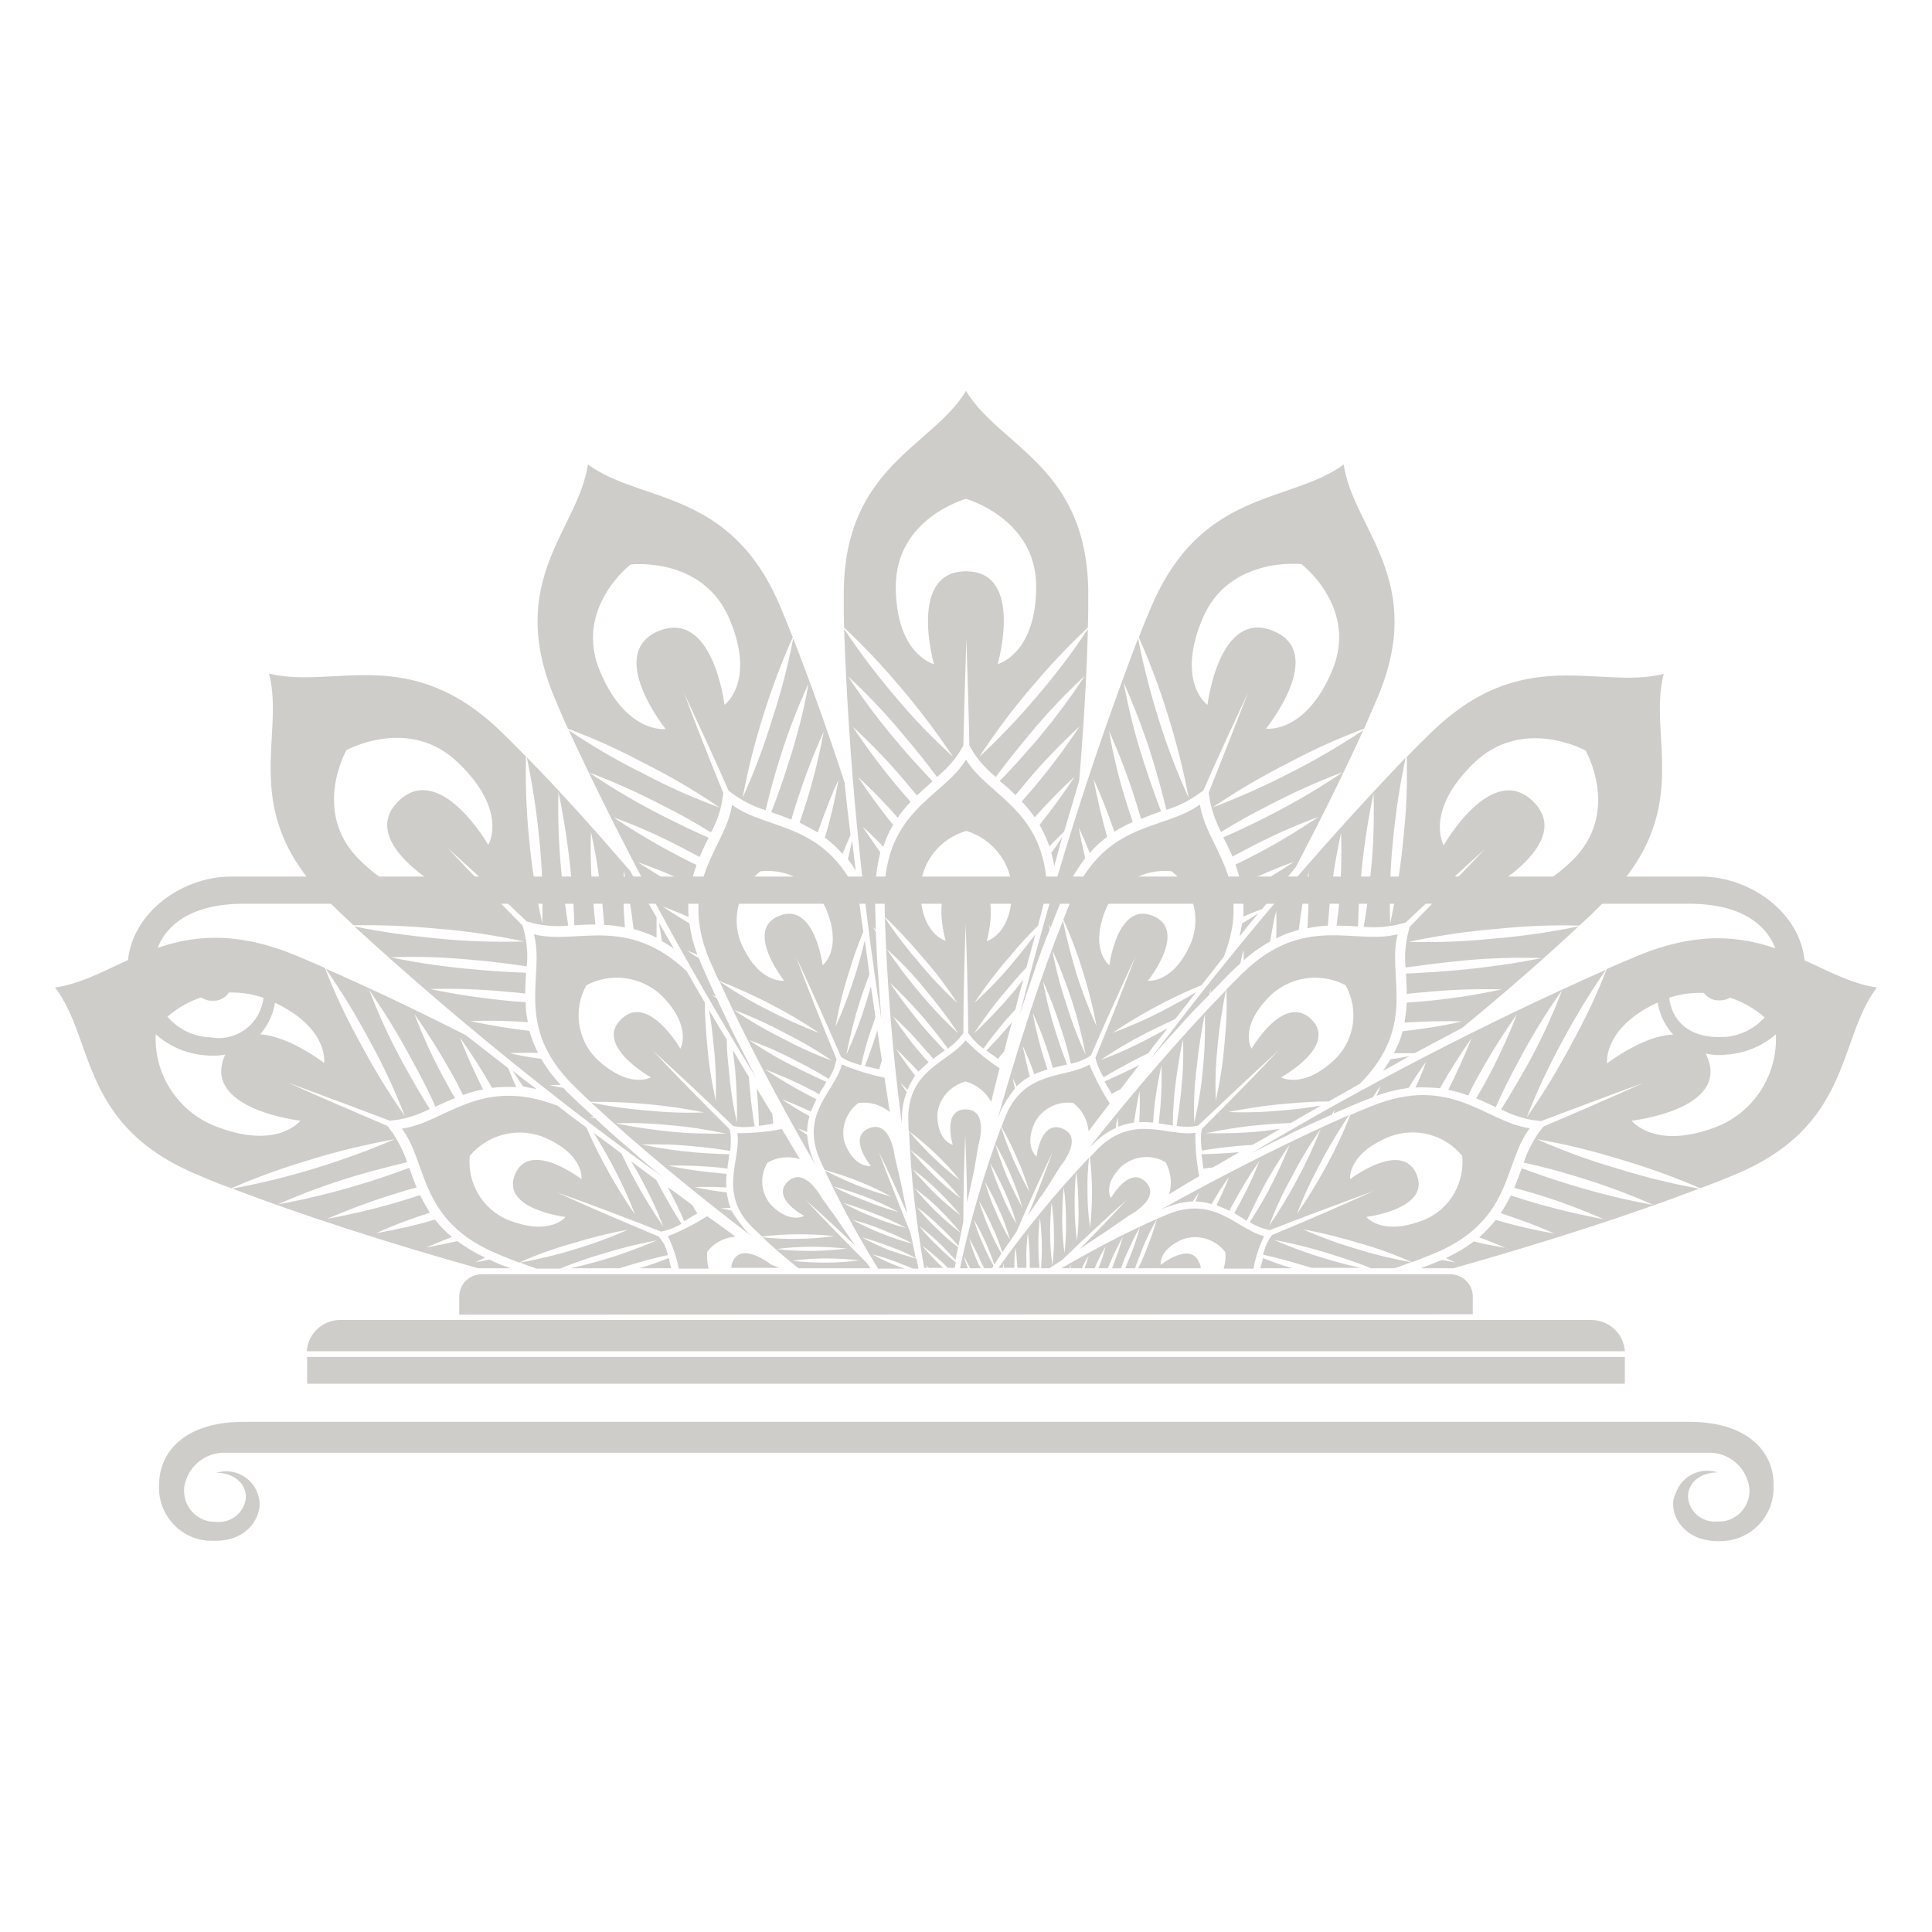 <?xml version="1.0" encoding="utf-8"?>
<!-- Generator: Adobe Illustrator 25.3.1, SVG Export Plug-In . SVG Version: 6.00 Build 0)  -->
<svg version="1.1" id="Layer_1" xmlns="http://www.w3.org/2000/svg" xmlns:xlink="http://www.w3.org/1999/xlink" x="0px" y="0px"
	 viewBox="0 0 512 512" style="enable-background:new 0 0 512 512;" xml:space="preserve">
<style type="text/css">
	.st0{fill:#cfcdc9;}
</style>
<g>
	<path id="Path_340" class="st0" d="M334.7,333.4c2.3,0.9,4.9,1.9,7.8,2.7H334c0.1-0.5,0.3-1,0.4-1.4
		C334.5,334.3,334.6,333.8,334.7,333.4z M283.4,336.1c0.2-0.2,0.3-0.6,0.5-0.8c-0.1,0.2-0.1,0.5-0.2,0.8h3c0.6-1.3,1.2-2.4,1.8-3.3
		c-0.3,1-0.6,2.1-1.1,3.3h2.7c0.8-2,1.8-3.9,2.9-5.8c-0.5,2-1.1,3.9-1.9,5.8h2.5c0-0.2,0.1-0.3,0.2-0.5c1.1-2.7,2.4-5.4,3.8-7.9
		c-0.8,2.8-1.8,5.6-2.9,8.4l0,0h2.4c0.3-0.8,0.6-1.7,1-2.7c1.2-2.8,2.5-5.6,4-8.2c-0.8,3-1.8,5.9-3,8.7c-0.3,0.7-0.6,1.5-0.9,2.2
		h2.6c0.5-1.5,1.2-3.1,1.8-4.8c1.1-2.9,2.5-5.6,4-8.3c-8.7,3.9-17.1,8.3-25.3,13.1L283.4,336.1z M301.6,336.1h16.6
		c0-0.5-0.1-1.1-0.4-1.5c-2.3-5.7-10.2,0.6-10.2,0.6s-0.6-4.1,5.9-6.8c4.1-1.4,8.6,0,11.2,3.4c0.2,1.5,0,2.9-0.4,4.4h7.9
		c0.5-3,1.5-5.9,2.8-8.6c-7-1.7-13-10.8-25.3-5.9c-1,0.4-2.1,0.9-3.1,1.3c-0.8,3-1.9,5.9-3,8.7C303,333.2,302.4,334.7,301.6,336.1
		L301.6,336.1z M497.4,261.7c-10.6,13.9-6.4,37-38.4,49.9c-2.6,1.1-5.4,2.2-8.4,3.3c-6.7-2.9-13.6-5.4-20.7-7.5
		c-7.4-2.3-15-4.2-22.6-5.5c7,3.1,14.1,5.7,21.4,7.8c7.1,2.2,14.3,4,21.6,5.3c-18.3,7-41.7,14.5-65.1,21.1h-8.7
		c1.4-0.5,2.8-1.1,4.1-1.6c0.5-0.2,1-0.4,1.5-0.6c1.4,0.2,2.5,0.5,3.7,0.7c-0.9-0.3-1.7-0.8-2.6-1.2c2.6-1.2,5.1-2.7,7.4-4.4
		c2.7,0.7,5.5,1.2,8.3,1.7c-1.9-0.9-4.3-1.8-6.9-2.8c1.6-1.4,3.1-3,4.4-4.6c5.1,1.5,10.3,2.7,15.5,3.6c-4.6-2.1-9.4-3.8-14.2-5.4
		c1-1.5,1.9-3.1,2.7-4.7c1.2,0.4,2.5,0.8,3.7,1.2c6.9,2.1,13.9,3.8,20.9,5.1c-6.4-2.8-13-5.3-19.8-7.2c-1.4-0.4-2.7-0.8-3.9-1.1
		c0.7-1.7,1.3-3.4,1.9-5c0.1-0.1,0.1-0.1,0.1-0.2c3.8,1.4,8.3,3,13,4.4c7.2,2.2,14.4,4,21.8,5.3c-6.7-3-13.6-5.5-20.6-7.6
		c-4.5-1.4-9.1-2.6-13.7-3.6c0.9-2.7,2.2-5.3,3.8-7.7l1.5-1.9c8.8-3.7,17.7-7.6,26.4-11.5c-8,2.9-17,6.3-27.1,10.1l-2.4-0.3
		c-2.9-0.5-5.6-1.5-8.2-2.8c2.3-3.6,4.6-7.6,7.1-12c3.5-6.3,6.5-12.9,9.1-19.6c-4.3,6-8.2,12.4-11.6,18.9c-2.2,4-4.2,8-6,12.1
		c0,0-0.1,0-0.2-0.1c-1.5-0.7-3.2-1.5-5-2.2c0.7-1.2,1.3-2.3,2-3.5c3.4-6.1,6.3-12.4,8.8-18.8c-4.1,5.8-7.8,11.8-11.2,18.1
		c-0.6,1.2-1.2,2.3-1.7,3.4c-1.7-0.6-3.5-1.1-5.3-1.5c2.3-4.5,4.3-9,6.2-13.7c-3,4.3-5.8,8.7-8.4,13.3c-2.2-0.2-4.3-0.3-6.5-0.2
		c1.2-2.5,2.1-4.8,2.8-6.8c-1.4,1.9-3,4.3-4.6,6.9c-2.9,0.4-5.8,1.1-8.5,2.1c0.4-1,0.8-1.8,1-2.6c-0.6,0.9-1.3,1.9-2,3
		c-0.5,0.2-1.1,0.4-1.6,0.6c-2.8,1.1-5.8,2.4-8.8,3.7c0.1-0.3,0.3-0.7,0.4-1c-0.3,0.3-0.6,0.9-0.9,1.3c-3.6,1.6-7.4,3.3-11.3,5.2
		c0,0,0-0.1,0.1-0.1l-0.1,0.2c-3.3,1.5-6.6,3.2-10,4.9c30.3-18,61.7-34.3,94-48.6c-4.2,6-8,12.3-11.5,18.8
		c-3.6,6.6-6.8,13.4-9.5,20.3c4.4-6.3,8.4-12.9,12-19.7c3.5-6.3,6.6-12.9,9.2-19.6c2.9-1.3,5.6-2.4,8.2-3.5
		C466.2,240,479.9,259.2,497.4,261.7z M470.5,272.6c-7-8.5-18.6-11.7-29-7.9c-17,6.9-15.6,17.1-15.6,17.1s20.5-15.9,26.5-1.8
		s-20,17-20,17s6.3,8.2,23.3,1.3C465.7,293.9,471.7,283.5,470.5,272.6L470.5,272.6z M350,308.1c-2.4,4.4-4.5,8.9-6.3,13.6
		c2.9-4.2,5.6-8.6,8-13.1c2.3-4.2,4.4-8.6,6.1-13.1c1.9-0.8,3.7-1.6,5.5-2.3c21.3-8.7,30.4,4.2,42.1,5.8
		c-7.1,9.3-4.3,24.6-25.6,33.3c-1.7,0.7-3.6,1.4-5.6,2.2c-4.5-2-9.1-3.7-13.8-5c-5-1.5-10-2.8-15.1-3.7c4.6,2,9.4,3.8,14.3,5.2
		c4.7,1.5,9.5,2.6,14.4,3.5c-1.4,0.5-2.9,1.1-4.5,1.6h-6.1c-3.7-1.5-7.4-2.7-11.2-3.9c-4.8-1.5-9.6-2.7-14.5-3.6c4.5,2,9,3.6,13.7,5
		c3.3,1,6.4,1.8,9.2,2.4h-13c-1.2-0.4-2.4-0.7-3.7-1.1c-3-0.9-6.1-1.7-9.2-2.4c0.4-1.5,0.9-2.9,1.7-4.2l0.7-1
		c10.3-4.3,19.5-8.3,27-11.7c-9.2,3.4-18.4,6.8-27.6,10.4l-1.2-0.3c-1.5-0.4-2.8-1-4.1-1.8c1.5-2.4,3.2-5.1,4.8-8.1
		c2.2-4.1,4.1-8.2,5.8-12.5c-2.7,3.9-5.2,7.9-7.4,12.1c-1.4,2.7-2.7,5.3-4,8.1c-0.4-0.2-0.8-0.4-1.1-0.7c-0.8-0.4-1.5-0.9-2.2-1.3
		c0.4-0.7,0.7-1.3,1.1-2c2.1-3.8,4-7.8,5.6-11.9c-2.6,3.7-5,7.6-7.1,11.6c-0.4,0.6-0.6,1.2-0.9,1.7c-1.1-0.6-2.2-1-3.4-1.5
		c1.4-2.9,2.6-5.5,3.3-7.5c-1.7,2.3-3.2,4.7-4.6,7.2c-1.4-0.4-2.9-0.7-4.3-0.7c0.4-0.8,0.6-1.6,0.9-2.3c-0.5,0.7-1.1,1.5-1.6,2.3
		c-2.4,0.1-4.9,0.7-7.1,1.6c-0.4,0.1-0.9,0.4-1.3,0.5c16.9-9.4,35.3-18.7,49.8-25C354.8,299.6,352.2,303.8,350,308.1z M357.8,312.5
		c0,0,13.7-10.5,17.6-1.3c3.9,9.2-13.3,11.3-13.3,11.3s4.1,5.3,15.5,0.7c6.6-2.8,10.6-9.7,9.9-16.9c-4.6-5.6-12.3-7.7-19.2-5.1
		C356.9,305.8,357.8,312.5,357.8,312.5z M343.9,312.3c2.3-4.2,4.3-8.6,6.1-13.1c-2.8,4-5.4,8.2-7.6,12.6c-2.4,4.2-4.4,8.6-6.1,13.1
		C339,320.9,341.6,316.7,343.9,312.3L343.9,312.3z M312,272.6c-2.5,2.7-4.9,5.4-7.3,8.3c21-28,43.6-54.8,67.8-80.1
		c-1.5,7.1-2.6,14.3-3.3,21.6c-0.8,7.4-1,14.9-0.8,22.4c1.6-7.5,2.8-15,3.5-22.6c0.8-7.2,1.1-14.4,0.9-21.6c2.1-2.2,4.2-4.3,6.3-6.3
		c24.5-24,44.5-11.4,61.8-15.7c-4.4,16.9,8.5,36.6-16,60.6c-2,2-4.1,4.1-6.4,6.1c-7.4-0.2-14.7,0.1-22.1,0.9
		c-7.8,0.6-15.5,1.8-23.1,3.4c7.6,0.2,15.3-0.1,22.9-0.9c7.4-0.6,14.8-1.7,22.1-3.2c-8.8,8.3-19.4,17.5-30.8,26.9
		c-4.1,2.2-8.3,4.4-12.6,6.7h-5.5c1-1.9,1.8-3.8,2.3-5.8c5.3-0.6,10.5-1.4,15.7-2.6c-5.1-0.2-10.1,0-15.2,0.3
		c0.3-1.8,0.5-3.5,0.6-5.3c1.3-0.1,2.6-0.2,3.9-0.3c7.2-0.6,14.3-1.7,21.3-3.2c-7-0.2-14.1,0.1-21.1,0.8c-1.4,0.1-2.7,0.2-4.1,0.4
		c0-1.9-0.1-3.7-0.2-5.3V258c4.6-0.2,9.2-0.5,13.7-0.9c7.5-0.7,14.9-1.7,22.2-3.2c-7.3-0.2-14.7,0-22,0.8c-5,0.5-9.7,1.1-14,1.7
		c-0.3-2.9-0.1-5.7,0.5-8.5l0.6-2.3c7.4-7.6,14.2-14.5,19.9-20.6c-7.1,6.4-14,12.9-21,19.5l-2.4,0.6c-2.9,0.6-5.8,0.8-8.7,0.5
		c0.8-4.6,1.4-9.2,1.8-13.8c0.8-7.2,1-14.4,0.8-21.6c-1.5,7.2-2.6,14.5-3.3,21.8c-0.5,4.9-0.7,9.4-0.8,13.5h-0.2
		c-1.8-0.1-3.7-0.2-5.5-0.2c0.2-1.3,0.3-2.7,0.5-4c0.7-6.9,0.9-13.8,0.7-20.6c-1.5,6.9-2.6,13.8-3.2,20.8c-0.1,1.3-0.2,2.6-0.3,3.8
		c-1.8,0.1-3.6,0.3-5.4,0.7c0.3-5.8,0.4-11,0.3-15c-1.1,5.1-2,10.2-2.6,15.4c-2.1,0.6-4.1,1.3-6,2.3c0.1-2.7,0.1-5.2,0-7.3
		c-0.6,2.3-1.1,5.1-1.6,8.1c-2.5,1.4-4.9,3.1-7,5c0-1,0-1.9-0.1-2.8c-0.2,1.1-0.5,2.3-0.8,3.6c-0.3,0.4-0.8,0.7-1.2,1.1
		c-2.1,2-4.4,4.4-6.7,6.8c0-0.4,0-0.8,0-1.1c-0.1,0.4-0.2,1-0.3,1.5C317.6,266.5,314.7,269.5,312,272.6L312,272.6L312,272.6z
		 M382.6,224c0,0,12.7-22.4,23.7-11.6s-11.8,23.3-11.8,23.3s9,5.2,22.1-7.6c13.1-12.7,3.6-29.2,3.6-29.2s-16.8-9.3-29.8,3.5
		S382.6,224,382.6,224L382.6,224z M327.6,305.4c-3.3,0.3-6.4,0.4-9.2,0.5c0.1,0.4,0.1,0.8,0.2,1.3c0.1,0.8,0.2,1.6,0.3,2.5
		c0.8-0.1,1.5-0.2,2.3-0.3h0.2c2.3-1.3,4.7-2.7,7.1-4.1C328.3,305.4,328,305.4,327.6,305.4z M289.7,303.2c-0.3,0.3-0.7,0.6-1,0.9
		c11.9-15.1,25.3-30.5,36.2-41.7c-1,4.8-1.7,9.6-2.2,14.4c-0.5,5-0.7,9.9-0.5,14.9c1.1-5,1.9-10,2.3-15.1c0.5-4.8,0.7-9.6,0.5-14.4
		c1.4-1.4,2.8-2.8,4.2-4.2c16.3-16,29.7-7.5,41.2-10.4c-2.9,11.1,5.4,24-10,39.6c-2.8,1.6-5.6,3.2-8.3,4.7c-3.3,0-7.1,0.2-11.2,0.6
		c-5.2,0.4-10.3,1.2-15.4,2.2c5.1,0.2,10.1,0,15.2-0.5c3.4-0.3,6.5-0.7,9.4-1.2c-2.7,1.5-5.4,3.1-8,4.6c-2.3,0.1-4.9,0.2-7.7,0.5
		c-5,0.4-9.9,1.2-14.8,2.2c4.9,0.1,9.8,0,14.6-0.5c1.7-0.2,3.4-0.4,5-0.6c-2.5,1.5-4.9,2.9-7.3,4.2c-1.3,0.1-2.6,0.2-4,0.3
		c-3.1,0.3-6.3,0.7-9.4,1.2c-0.2-1.5-0.3-2.9-0.2-4.4l0.2-1.3c6.9-6.9,13.7-13.8,20.4-20.9c-7.2,6.6-14.3,13.3-21.4,20l-1.2,0.2
		c-1.5,0.2-3,0.1-4.5-0.1c0.4-2.8,0.9-5.9,1.2-9.2c0.5-4.6,0.7-9.2,0.5-13.8c-1,4.6-1.7,9.2-2.2,13.9c-0.3,3-0.5,6-0.5,9
		c-0.4-0.1-0.8-0.2-1.2-0.2c-0.8-0.1-1.7-0.3-2.5-0.4c0.1-0.7,0.1-1.5,0.2-2.2c0.5-4.4,0.6-8.8,0.5-13.2c-1,4.4-1.7,8.8-2.1,13.3
		c0,0.7-0.1,1.3-0.1,1.9c-1.2-0.1-2.5-0.2-3.7-0.1c0.2-2.8,0.2-5.5,0.1-8.3c-0.5,2.3-1,5.2-1.5,8.4c-1.4,0.2-2.9,0.6-4.2,1.1
		c0-0.8,0-1.7-0.1-2.5c-0.2,0.9-0.4,1.8-0.5,2.8C293.4,300,291.4,301.4,289.7,303.2z M331.7,277.9c0,0,8.5-14.8,15.8-7.8
		c7.2,7.1-8,15.4-8,15.4s5.9,3.4,14.6-5.1c5-5.2,6-13,2.5-19.3c-6.4-3.4-14.3-2.4-19.7,2.5C328.1,272.1,331.6,277.9,331.7,277.9
		L331.7,277.9z M316.5,297.5c1.1-4.8,1.9-9.6,2.3-14.5c0.5-4.8,0.6-9.5,0.5-14.3c-1,4.8-1.7,9.6-2.2,14.5
		C316.5,287.9,316.3,292.7,316.5,297.5z M366.5,283.8c2.4-1.3,4.7-2.6,7-3.9c-1.6,0.3-3.2,0.6-5,0.8
		C367.9,281.8,367.2,282.8,366.5,283.8z M281.5,333.9l-3.4,2.2h-2.2c0.1-1.8,0.2-3.6,0.2-5.4c0-2.7-0.2-5.4-0.5-8.1
		c-0.3,2.7-0.5,5.3-0.4,8c0,2,0.1,3.8,0.3,5.4h-2.6c0-0.6,0-1.1,0-1.7c0-2.6-0.2-5.1-0.5-7.6c-0.3,2.5-0.5,5.1-0.4,7.6v1.7h-2.4
		c-0.1-1.8-0.2-3.6-0.5-5.4c-0.2,1.8-0.3,3.6-0.3,5.4h-2.7c-0.1-0.4-0.1-0.9-0.2-1.3c0,0.4-0.1,0.8-0.1,1.3h-1.2
		c7.3-10.3,15.3-20,24-29.2c-0.3,3-0.5,6.1-0.4,9.1c0,3.2,0.2,6.4,0.7,9.5c0.3-3.2,0.5-6.3,0.5-9.5c0-3.1-0.2-6.1-0.6-9.2
		c0.8-0.8,1.6-1.7,2.3-2.4c9.4-9.2,18.5-3,25.7-4.1c-0.1,3.9,0.3,7.7,1,11.5c-2.9,1.7-5.6,3.3-8,4.8c0.9-2.8,0.5-5.9-0.9-8.5
		c-3.7-2.2-8.4-1.7-11.7,1.1c-5,4.9-2.8,8.4-2.8,8.4s4.8-8.6,9.2-4.3c4.4,4.4-4.5,9-4.5,9l-5.5,3.8l-2.4,1.6c-0.1,0-0.1,0-0.2,0h0.2
		l-5.1,3.4c4.3-4.3,8.4-8.6,12.5-13C293.8,322.2,287.9,327.7,281.5,333.9z M284.8,319.7c0,3,0.2,6.1,0.6,9.1c0.4-3,0.5-6.1,0.4-9.1
		c0-3.1-0.2-6.1-0.6-9.2C284.9,313.5,284.7,316.6,284.8,319.7z M281.5,323.3c0,3,0.2,5.9,0.6,8.8c0.3-2.9,0.5-5.9,0.4-8.8
		c0-2.9-0.2-5.8-0.6-8.7C281.6,317.5,281.5,320.4,281.5,323.3z M278.9,335.4c0.3-2.8,0.5-5.5,0.4-8.3c0-2.8-0.2-5.7-0.6-8.5
		c-0.3,2.8-0.4,5.6-0.4,8.4C278.3,329.8,278.5,332.6,278.9,335.4L278.9,335.4z M328.5,248.2c1.6-2.1,3.3-4.2,5-6.2
		c-1.3,0.9-2.8,1.8-4.3,2.7C329,245.8,328.7,247,328.5,248.2L328.5,248.2z M301,282.7c-3,1.5-5.8,2.8-8.3,3.9
		c0.2,0.3,0.4,0.7,0.6,1.1c0.5,0.7,0.9,1.4,1.3,2.2c0.7-0.4,1.4-0.8,2.1-1.1c0.1,0,0.1-0.1,0.2-0.1c1.6-2.1,3.3-4.3,5-6.5L301,282.7
		z M265,294.8c-0.1,0.5-0.3,0.9-0.5,1.3c5.2-18.4,11.4-37.7,17.2-52.1c1,4.8,2.2,9.5,3.6,14.1c1.5,4.8,3.3,9.4,5.3,13.9
		c-0.9-5-2.2-9.9-3.7-14.8c-1.4-4.6-3.1-9.1-5.1-13.5c0.7-1.9,1.5-3.8,2.2-5.4c8.9-20.9,24.4-18.1,34-25.1
		c1.6,11.3,14.3,20.1,6.3,40.4c-2,2.5-4,5.1-5.9,7.5c-3,1.2-6.5,2.8-10.2,4.7c-4.6,2.4-9.1,5-13.3,7.9c4.8-1.8,9.4-3.8,13.9-6.2
		c3-1.6,5.8-3.1,8.2-4.6c-1.9,2.5-3.8,4.9-5.6,7.2c-2.3,1-4.6,2.2-6.9,3.3c-4.4,2.2-8.7,4.7-12.8,7.5c4.6-1.7,9-3.7,13.3-6
		c1.5-0.8,3-1.6,4.4-2.4c-1.7,2.3-3.5,4.4-5.1,6.6c-1.2,0.6-2.4,1.2-3.6,1.8c-3,1.6-5.8,3.1-8.2,4.6c-0.8-1.2-1.4-2.6-1.9-4
		l-0.3-1.2c4.2-10.2,7.8-19.5,10.7-27c-3.4,7.3-7.5,16.3-11.9,26.4l-1.1,0.7c-1.3,0.7-2.8,1.2-4.2,1.5c-0.7-3-1.5-6-2.5-9
		c-1.4-4.4-3-8.7-4.9-12.9c0.8,4.6,2,9.2,3.4,13.6c1,3.1,2,6,3,8.5c-0.4,0.1-0.8,0.2-1.3,0.3c-0.8,0.2-1.6,0.4-2.5,0.6
		c-0.2-0.7-0.4-1.4-0.6-2.1c-1.3-4.2-2.8-8.4-4.7-12.4c0.8,4.4,1.9,8.8,3.3,13.1c0.2,0.6,0.4,1.2,0.6,1.8c-1.2,0.4-2.4,0.8-3.5,1.3
		c-0.9-2.6-1.9-5.1-3.1-7.6c0.5,2.3,1.1,5.1,1.9,8.2c-1.3,0.7-2.5,1.6-3.5,2.6c-0.4-0.8-0.7-1.6-1-2.3c0.1,0.8,0.3,1.8,0.6,2.8
		C267.3,290.6,266,292.6,265,294.8L265,294.8z M294,255.8c0,0,2.1-16.9,11.5-13.1c9.5,3.8-1.3,17.2-1.3,17.2s6.8,0.9,11.5-10.2
		c2.6-6.7,0.5-14.3-5.2-18.8c-7.2-0.8-14.2,3.1-17.3,9.7C288.5,251.7,294,255.8,294,255.8L294,255.8z M278.9,251.9
		c0.9,4.8,2.1,9.5,3.7,14.2c1.4,4.6,3.1,9.1,5.1,13.4c-0.9-4.8-2.1-9.5-3.6-14.2C282.6,260.7,280.9,256.2,278.9,251.9L278.9,251.9z
		 M273.8,258.2c-1.2,3.5-2.4,7-3.5,10.5c8.4-33.8,18.9-67,31.3-99.5c1.4,7.2,3.2,14.2,5.4,21.2c2.2,7.2,4.9,14.2,8,21
		c-1.4-7.5-3.3-14.9-5.6-22.2c-2.1-6.9-4.7-13.7-7.6-20.3c1.1-2.9,2.2-5.6,3.3-8.1c13.3-31.3,36.8-27.3,51-37.7
		c2.5,17.2,22.2,30.6,8.9,61.9c-1.1,2.6-2.3,5.3-3.5,8.1c-6.9,2.6-13.6,5.6-20.1,9.1c-6.9,3.5-13.6,7.4-20.1,11.8
		c7.1-2.7,14.1-5.8,20.8-9.3c6.6-3.3,13-7.1,19.2-11.2c-5,11-11.2,23.5-17.9,36.3c-3,3.6-5.9,7.3-8.9,11.1c-1.7,0.6-3.4,1.3-5,2
		c0.1-2.1,0-4.2-0.2-6.3c4.7-2.5,9.2-5.3,13.6-8.2c-4.8,1.7-9.4,3.7-14,5.9c-0.4-1.8-0.9-3.5-1.5-5.2c1.2-0.5,2.3-1.1,3.5-1.7
		c6.4-3.2,12.5-6.9,18.5-10.9c-6.6,2.4-13,5.3-19.2,8.6c-1.2,0.6-2.4,1.3-3.6,1.9c-0.7-1.7-1.5-3.3-2.3-4.9c0-0.1-0.1-0.1-0.1-0.2
		c4.2-1.8,8.3-3.8,12.4-5.9c6.7-3.4,13.1-7.2,19.3-11.4c-6.9,2.6-13.5,5.6-20,9c-4.5,2.3-8.7,4.6-12.3,6.9c-1.3-2.5-2.3-5.2-2.9-8
		l-0.4-2.4c3.5-8.8,7-17.6,10.4-26.5c-4,8.6-8,17.2-11.8,25.9l-2,1.4c-2.4,1.6-5,2.9-7.8,3.7c-1.1-4.5-2.3-9-3.7-13.5
		c-2.1-6.9-4.7-13.6-7.6-20.2c1.3,7.2,3.1,14.3,5.4,21.3c1.5,4.6,3,9,4.5,12.8c-0.1,0-0.2,0-0.2,0.1c-1.6,0.5-3.3,1.2-5.1,1.9
		c-0.4-1.3-0.8-2.5-1.2-3.9c-2-6.6-4.5-13.1-7.3-19.4c1.2,7,2.9,13.8,5.1,20.5c0.4,1.2,0.8,2.5,1.2,3.6c-1.7,0.8-3.3,1.6-4.9,2.6
		c-1.6-4.7-3.4-9.4-5.5-13.9c1,5.2,2.2,10.3,3.6,15.3c-1.7,1.2-3.3,2.7-4.6,4.3c-1-2.6-2-4.8-2.9-6.8c0.4,2.4,1,5.2,1.7,8.1
		c-1.7,2.3-3.3,4.7-4.5,7.3c-0.4-0.9-0.8-1.7-1.2-2.6c0.2,1.2,0.4,2.3,0.7,3.6c-0.3,0.5-0.4,1-0.7,1.4c-1.2,2.9-2.4,5.9-3.5,8.8
		c-0.2-0.3-0.3-0.7-0.5-1c0.1,0.5,0.2,0.9,0.3,1.4C276.5,250.5,275.1,254.3,273.8,258.2c0-0.1,0-0.1,0-0.2
		C273.8,258.1,273.8,258.1,273.8,258.2L273.8,258.2z M320,186.8c0,0,3-25.5,17.4-19.6c14.4,5.8-1.9,25.9-1.9,25.9
		s10.4,1.5,17.5-15.3c7.1-16.7-8.1-28.3-8.1-28.3s-19.2-2.2-26.2,14.4C311.6,180.7,319.9,186.8,320,186.8L320,186.8z M263.3,335.4
		l-0.4,0.7h-2.1c-0.2-0.5-0.4-0.9-0.7-1.4c-1-2.3-2.1-4.5-3.3-6.6c0.7,2.4,1.5,4.7,2.5,6.9c0.2,0.4,0.4,0.7,0.6,1.1h-2.8
		c-0.5-1-1.1-2.1-1.6-3.1c0.2,1.1,0.6,2.1,1,3.1h-2.1c2.7-12.7,6.4-25.2,10.9-37.4c0.9,2.9,2,5.7,3.2,8.5c1.3,2.9,2.7,5.8,4.3,8.6
		c-0.9-3.1-2-6-3.3-8.9c-1.2-2.8-2.6-5.6-4.1-8.3c0.4-1.1,0.8-2.1,1.2-3.1c5.1-12,16-9.7,22.1-13.4c1.5,3.6,3.3,7.1,5.4,10.3
		c-2,2.6-3.9,5.1-5.6,7.4c-0.3-3-1.7-5.7-4.1-7.5c-4.2-0.6-8.4,1.6-10.3,5.4c-2.7,6.3,0.6,8.8,0.6,8.8s1.1-9.8,6.9-7.4
		s-0.6,10-0.6,10l-3.5,5.6l-1.6,2.4c-0.1,0-0.1,0-0.2,0h0.1l-3.4,5c2.7-6.3,4.8-12.1,6.5-16.7c-3.3,7-6.5,14-9.5,21l-3.8,5.5
		c-0.7-2.2-1.5-4.4-2.5-6.5c-1.1-2.5-2.3-4.9-3.7-7.2c0.8,2.6,1.7,5.1,2.8,7.6c0.9,2.2,2,4.3,3.2,6.4l-1.9,2.9
		c-1.4-4.1-3.2-8.1-5.4-11.9c0.7,2.5,1.6,4.9,2.7,7.2C261.5,332,262.3,333.7,263.3,335.4L263.3,335.4z M263.8,303.3
		c0.9,2.9,1.9,5.8,3.1,8.6c1.2,2.8,2.6,5.5,4.1,8.2c-0.9-2.9-1.9-5.8-3.1-8.6C266.7,308.7,265.4,305.9,263.8,303.3L263.8,303.3z
		 M262.4,308.2c0.8,2.9,1.9,5.6,3.1,8.4c1.1,2.7,2.4,5.3,3.9,7.8c-0.8-2.8-1.8-5.6-3-8.3C265.2,313.4,263.9,310.8,262.4,308.2
		L262.4,308.2z M261,313.2c0.8,2.7,1.7,5.4,2.9,7.9c1.1,2.6,2.3,5.1,3.8,7.5c-0.8-2.7-1.7-5.4-2.9-7.9
		C263.7,318.1,262.4,315.6,261,313.2L261,313.2z M267.5,271.7c-2.1,2.5-4.2,4.7-6.1,6.7c0.3,0.2,0.7,0.5,1,0.7
		c0.7,0.5,1.4,1,2.1,1.5c0.5-0.6,0.9-1.2,1.4-1.7c0.1-0.1,0.1-0.1,0.2-0.2c0.6-2.5,1.3-5.1,2.1-7.8
		C268,271.1,267.8,271.4,267.5,271.7L267.5,271.7z M228.6,219.1c1.3,2,3,4.3,4.7,6.8c-0.7,2.7-1.1,5.6-1.3,8.4
		c-0.8-0.7-1.4-1.3-2.1-1.9l2,3c0,0.6,0,1.1,0,1.6c0,2.9,0.1,6.1,0.2,9.4c-0.2-0.2-0.5-0.5-0.8-0.7c0.3,0.4,0.6,0.8,0.8,1.3
		c0.2,3.9,0.3,8,0.7,12.2c0,0,0-0.1-0.1-0.1c0.1,0.1,0.1,0.1,0.1,0.2c0.2,3.6,0.5,7.2,0.8,10.9c-5.4-34.3-8.7-68.9-9.9-103.5
		c4.1,6.1,8.5,12,13.3,17.6c4.8,5.8,10,11.2,15.6,16.3c-4.3-6.4-8.9-12.5-13.9-18.4c-4.7-5.6-9.7-10.9-15-15.9
		c-0.1-2.9-0.1-5.8-0.1-8.8c0-33.9,23.3-38.9,32.4-53.9c9.1,15,32.4,20,32.4,53.9c0,2.9,0,5.8-0.1,8.8c-5.3,5-10.3,10.3-15,15.9
		c-5,5.8-9.6,12-13.8,18.4c5.5-5.1,10.7-10.6,15.5-16.3c4.8-5.6,9.2-11.4,13.3-17.6c-0.3,12-1.1,25.8-2.3,40.2
		c-1.3,4.5-2.7,9-4,13.5c-1.2,1.2-2.6,2.5-3.9,3.9c-0.7-2-1.6-3.9-2.6-5.7c3.3-4.1,6.4-8.4,9.3-12.8c-3.7,3.4-7.2,7-10.6,10.8
		c-1-1.5-2.2-2.9-3.4-4.2c0.8-1,1.6-1.9,2.5-2.9c4.6-5.4,8.9-11.1,12.8-17c-5.1,4.7-10,9.8-14.4,15.1c-0.9,1.1-1.7,2.1-2.6,3.1
		c-1.3-1.3-2.6-2.5-4-3.6c-0.1,0-0.1-0.1-0.1-0.2c3.2-3.3,6.2-6.6,9.2-10.1c4.8-5.6,9.2-11.5,13.3-17.7
		c-5.3,4.9-10.3,10.2-14.9,15.8c-3,3.6-5.9,7.2-8.7,11c-2.2-1.8-4.2-3.9-5.8-6.3l-1.2-2c-0.2-9.5-0.5-18.9-0.8-28.4
		c-0.3,9.4-0.6,18.9-0.8,28.4l-1.2,2c-1.6,2.4-3.6,4.5-5.8,6.3c-2.8-3.8-5.7-7.4-8.7-10.9c-4.6-5.6-9.6-10.9-14.9-15.8
		c4.1,6.2,8.5,12.1,13.3,17.7c2.9,3.5,6,6.8,9.1,10.1c0,0-0.1,0.1-0.1,0.2c-1.4,1.2-2.7,2.4-4,3.6c-0.9-1-1.7-2-2.6-3.1
		c-4.5-5.4-9.3-10.4-14.4-15.1c3.9,5.9,8.2,11.6,12.8,17c0.9,1,1.7,2,2.5,2.9c-1.2,1.3-2.4,2.7-3.4,4.2c-3.3-3.8-6.8-7.4-10.5-10.8
		c2.9,4.4,6,8.7,9.3,12.7c-1.1,1.8-2,3.8-2.6,5.8C232,222.3,230.3,220.5,228.6,219.1L228.6,219.1z M256,151.4
		c15.5,0,8.4,24.6,8.4,24.6s10.2-2.6,10.2-20.6S256,132.2,256,132.2s-18.6,5.1-18.6,23.2s10.1,20.6,10.1,20.6S240.5,151.4,256,151.4
		z M253.3,334.5l-0.3,1.5h-1.8c-0.4-0.4-0.7-0.7-1.1-1.1c-1.8-1.7-3.7-3.3-5.7-4.8c1.5,1.9,3.2,3.7,5,5.4l0.6,0.5h-3.8
		c-0.4-0.3-0.8-0.6-1.1-0.8c0.2,0.2,0.5,0.5,0.7,0.8h-0.9c-2.1-12-3.5-24.1-4-36.2c1.9,2.3,4,4.6,6.2,6.7c2.3,2.3,4.8,4.4,7.3,6.3
		c-2-2.5-4.2-4.9-6.5-7.1c-2.2-2.1-4.6-4.1-7.1-6c0-1.2-0.1-2.3-0.1-3.3c0-13.1,10.9-15,15.2-20.7c2.7,2.8,5.8,5.3,9,7.4
		c-0.8,3.2-1.6,6.2-2.2,8.9c-1.5-2.6-3.9-4.6-6.8-5.4c-4.1,1.1-7.2,4.6-7.5,8.9c0,6.9,4.1,7.9,4.1,7.9s-2.9-9.4,3.4-9.4
		s3.4,9.4,3.4,9.4l-1.1,6.5l-0.6,2.8c-0.1,0-0.1,0.1-0.2,0.1c0-0.1,0.1-0.1,0.2-0.1l-1.3,5.9c-0.1-6.8-0.3-12.9-0.5-17.9
		c-0.3,7.7-0.5,15.3-0.5,23l-1.3,6.5c-1.5-1.8-3.1-3.4-4.8-5c-1.9-1.9-4-3.7-6.2-5.3c1.7,2.1,3.5,4.1,5.5,5.9
		c1.7,1.7,3.5,3.3,5.4,4.7l-0.7,3.4c-1.2-1.3-2.4-2.6-3.7-3.9c-1.8-1.8-3.8-3.5-5.9-5.1c1.6,2,3.3,3.9,5.2,5.6
		C250.4,332.1,251.8,333.4,253.3,334.5z M241.2,304.7c2,2.4,4,4.6,6.3,6.8c2.2,2.2,4.6,4.2,7.1,6.1c-1.9-2.4-4-4.7-6.3-6.8
		C246,308.5,243.7,306.5,241.2,304.7z M241.8,309.8c1.9,2.3,3.9,4.4,6,6.5c2.1,2.1,4.4,4,6.8,5.8c-1.9-2.3-3.9-4.4-6-6.5
		C246.5,313.5,244.2,311.6,241.8,309.8L241.8,309.8z M242.4,314.9c3.6,4.4,7.7,8.4,12.2,11.8c-1.8-2.2-3.7-4.3-5.7-6.3
		C246.9,318.4,244.7,316.6,242.4,314.9L242.4,314.9z M240.5,288.8c-0.7-0.6-1.2-1.3-1.8-1.7c0.5,0.7,1,1.5,1.6,2.3
		c-0.9,2.2-1.3,4.7-1.3,7.1c0,0.4,0,0.9,0,1.3c-2.4-18.1-3.9-36.3-4.5-54.6c2.7,4.1,5.7,8,8.9,11.7c3.2,3.9,6.6,7.5,10.3,10.9
		c-2.8-4.3-5.9-8.4-9.3-12.2c-3.1-3.7-6.4-7.3-9.9-10.6c0-2-0.1-3.9-0.1-5.8c0-22.6,15.6-25.9,21.6-35.9c5.9,9.8,21.1,13.2,21.5,35
		c-0.9,3-1.7,6.1-2.4,9c-2.4,2.3-4.9,5.1-7.6,8.3c-3.4,3.9-6.5,8-9.3,12.2c3.7-3.4,7.2-7,10.4-10.9c2.2-2.6,4.1-5.1,5.8-7.3
		c-0.8,3-1.6,5.9-2.4,8.8c-1.6,1.7-3.3,3.6-5,5.7c-3.2,3.7-6.2,7.7-8.9,11.8c3.5-3.3,6.9-6.8,10-10.5c1.2-1.3,2.1-2.6,3.1-3.9
		c-0.7,2.7-1.5,5.4-2.1,8c-0.9,1-1.7,1.9-2.7,3c-2,2.4-4,4.9-5.8,7.4c-1.2-0.9-2.3-1.9-3.2-3.1l-0.8-1c-0.1-11-0.4-20.9-0.7-28.9
		c-0.3,9.6-0.6,19.3-0.6,28.9l-0.8,1c-1,1.2-2.1,2.2-3.3,3.1c-1.7-2.3-3.6-4.8-5.8-7.4c-3-3.6-6.2-6.9-9.6-10.1
		c2.6,3.9,5.5,7.7,8.5,11.3c2.1,2.5,4.2,4.7,6.1,6.7c-0.3,0.2-0.7,0.5-1,0.7c-0.7,0.5-1.4,1-2.1,1.5c-0.5-0.6-0.9-1.2-1.5-1.7
		c-2.8-3.4-5.9-6.7-9.2-9.6c2.5,3.8,5.2,7.4,8.2,10.8c0.4,0.5,0.8,0.9,1.3,1.4c-0.9,0.8-1.8,1.6-2.7,2.5c-1.9-2.1-3.8-4-5.9-6
		c1.5,2.4,3.2,4.7,5,7C241.8,286.2,241.1,287.4,240.5,288.8L240.5,288.8z M256,233c10.2,0,5.5,16.4,5.5,16.4s6.7-1.7,6.7-13.7
		c-0.3-7.2-5.2-13.4-12.1-15.5c-7,2-11.9,8.2-12.2,15.4c0,12,6.7,13.7,6.7,13.7S245.8,233,256,233L256,233z M235,251.5
		c2.7,4.1,5.7,8,8.9,11.8c3.1,3.7,6.4,7.2,10,10.5c-2.7-4.1-5.7-8-8.9-11.8C241.9,258.2,238.6,254.7,235,251.5L235,251.5z
		 M278.6,226c0.3,1.2,0.6,2.3,0.8,3.5c0.7-2.6,1.4-5.1,2.1-7.7C280.6,223.2,279.7,224.6,278.6,226L278.6,226z M226.8,230.7
		c-0.4-2.6-0.6-5.3-1-7.9c-0.3,1.5-0.7,3.2-1.1,4.9C225.4,228.6,226.1,229.6,226.8,230.7L226.8,230.7z M230.5,282.8
		c0.8,0.2,1.6,0.4,2.5,0.6c0.2-0.7,0.4-1.4,0.6-2.1c0.1-0.1,0.1-0.2,0.1-0.3c-0.4-2.7-0.8-5.3-1.2-8c-0.1,0.4-0.2,0.7-0.3,1
		c-0.9,2.9-1.9,5.7-3,8.5C229.7,282.7,230.1,282.7,230.5,282.8L230.5,282.8z M195.3,275.7c1.6,3.2,3.3,6.4,5,9.8
		c-18.3-29.7-34.9-60.4-49.6-92c6.1,4.1,12.5,7.9,19.2,11.2c6.7,3.6,13.7,6.7,20.8,9.3c-6.4-4.4-13.1-8.3-20.1-11.8
		c-6.5-3.5-13.2-6.5-20.1-9.1c-1.3-2.8-2.4-5.5-3.5-8.1c-13.2-31.3,6.3-44.7,8.8-61.9c14.3,10.4,37.8,6.3,51,37.7
		c1.1,2.6,2.2,5.3,3.3,8.1c-3,6.6-5.5,13.4-7.7,20.3c-2.3,7.3-4.2,14.7-5.6,22.2c3.1-6.8,5.7-13.8,7.9-21c2.3-6.9,4.1-14,5.5-21.2
		c4.4,11.2,9.1,24.3,13.6,38.1c0.5,4.6,1,9.2,1.6,14c-0.7,1.5-1.4,3.2-2.1,5c-1.4-1.6-3-3.1-4.7-4.3c1.5-5,2.7-10.2,3.6-15.3
		c-1.7,3.6-3.6,8.5-5.5,13.9c-1.6-0.9-3.2-1.8-4.8-2.6c0.4-1.2,0.8-2.4,1.2-3.6c2.2-6.7,3.9-13.6,5.2-20.5
		c-2.9,6.3-5.3,12.8-7.4,19.4c-0.4,1.3-0.8,2.6-1.2,3.9c-1.7-0.7-3.4-1.3-5.1-1.9c-0.1,0-0.1,0-0.2-0.1c1.5-3.8,3-8.1,4.5-12.8
		c2.3-7,4.1-14.1,5.4-21.3c-3,6.5-5.6,13.3-7.7,20.1c-1.4,4.4-2.6,8.9-3.7,13.5c-2.8-0.8-5.4-2.1-7.8-3.7l-2-1.4
		c-3.8-8.7-7.8-17.3-11.8-25.9c3.3,8.9,6.8,17.7,10.4,26.5l-0.4,2.4c-0.5,2.8-1.5,5.5-2.9,8c-4-2.5-8.1-4.8-12.3-6.9
		c-6.5-3.4-13.1-6.4-20-9c6.2,4.2,12.6,8,19.3,11.4c4.4,2.2,8.6,4.3,12.4,5.9c0,0.1,0,0.1-0.1,0.2c-0.8,1.5-1.5,3.1-2.3,4.9
		c-1.2-0.6-2.4-1.3-3.6-1.9c-6.2-3.3-12.6-6.2-19.2-8.6c5.9,4,12.1,7.6,18.5,10.9c1.2,0.6,2.3,1.2,3.5,1.7c-0.6,1.7-1.1,3.4-1.5,5.2
		c-4.5-2.3-9.2-4.2-14-5.9c3.6,2.4,8.3,5.3,13.6,8.2c-0.3,2.1-0.4,4.2-0.2,6.3c-2.5-1.1-4.9-2-6.9-2.8c2,1.4,4.4,2.9,7.1,4.5
		c0.4,2.9,1.1,5.6,2.1,8.3c-0.9-0.4-1.8-0.7-2.7-1.1c1,0.7,2,1.4,3.1,2c0.2,0.5,0.4,1,0.6,1.5c1.2,2.7,2.5,5.7,3.9,8.7l-1.1-0.4
		c0.4,0.2,0.9,0.6,1.3,0.8C191.6,268.1,193.3,271.8,195.3,275.7c-0.1-0.1-0.1-0.1-0.2-0.1C195.2,275.6,195.3,275.6,195.3,275.7
		L195.3,275.7z M174.6,167.2c14.4-5.8,17.4,19.6,17.4,19.6s8.4-6.1,1.3-22.8s-26.2-14.4-26.2-14.4s-15.1,11.6-8.1,28.3
		c7,16.7,17.4,15.3,17.4,15.3S160.3,173.1,174.6,167.2z M242.9,333.6l0.5,2.6h-1.5c-1.1-0.5-2.1-0.9-3.2-1.3c-2.4-1-4.9-1.8-7.5-2.5
		c2.3,1.3,4.6,2.4,7.1,3.3c0.5,0.2,1,0.3,1.4,0.5h-7c-5.2-8.4-9.9-17-14.1-26c5.6,2.9,11.5,5.3,17.6,6.9c-2.8-1.5-5.8-2.9-8.8-4.1
		c-2.9-1.2-5.9-2.1-8.9-3c-0.5-1.1-1-2.1-1.4-3.1c-5-12,4.3-17.9,6-24.8c3.6,1.5,7.4,2.7,11.3,3.5c0.5,3.3,1,6.3,1.4,9.1
		c-2.3-1.9-5.3-2.8-8.3-2.4c-3.4,2.5-4.9,7-3.5,11c2.7,6.4,6.8,5.7,6.8,5.7s-6.3-7.6-0.5-10c5.8-2.3,6.8,7.4,6.8,7.4l1.5,6.4
		l0.6,2.8l-0.1,0.2l0.1-0.1l1.2,5.9c-2.7-6.2-5.3-11.9-7.5-16.3c2.1,5.8,5.1,13.1,8.4,21.5l1.4,6.6c-2.1-1.1-4.2-2.1-6.5-2.9
		c-2.6-1-5.2-1.9-7.8-2.6c2.4,1.3,4.9,2.5,7.5,3.5C238.6,332.3,241,333,242.9,333.6L242.9,333.6z M220.8,314.4
		c2.7,1.5,5.6,2.7,8.5,3.8c2.9,1.2,5.8,2.2,8.8,3c-2.7-1.5-5.5-2.8-8.4-3.9C226.8,316.2,223.8,315.2,220.8,314.4L220.8,314.4z
		 M223.5,318.8c2.6,1.5,5.3,2.7,8.1,3.8c2.8,1.1,5.6,2.1,8.5,2.8c-2.6-1.4-5.4-2.7-8.2-3.7C229.2,320.6,226.3,319.6,223.5,318.8
		L223.5,318.8z M226,323.3c2.5,1.4,5.1,2.6,7.7,3.6c2.7,1.1,5.4,2,8.2,2.7c-2.5-1.4-5.1-2.5-7.8-3.6
		C231.5,324.9,228.8,324,226,323.3L226,323.3z M215.6,307.6c0.2,0.4,0.4,0.8,0.6,1.3c-9.6-16.6-19.1-34.6-25.5-48.8
		c4.1,2.8,8.3,5.3,12.7,7.5c4.5,2.3,9.1,4.4,13.8,6.2c-8.3-5.6-17.3-10.2-26.7-13.9c-0.8-1.8-1.6-3.5-2.4-5.3
		c-8.8-20.9,4.2-29.8,5.9-41.3c9.4,6.9,24.6,4.3,33.5,24.2c0.4,3.2,0.8,6.3,1.3,9.4c-1.4,3.4-2.7,6.9-3.7,10.4
		c-1.6,4.8-2.8,9.8-3.7,14.8c2.1-4.5,3.8-9.2,5.3-13.9c1-3.2,1.8-6.2,2.5-9c0.4,3,0.8,6,1.2,9c-0.8,2.2-1.7,4.6-2.5,7.1
		c-1.5,4.7-2.7,9.4-3.6,14.2c2-4.4,3.7-8.9,5.1-13.4c0.5-1.7,1-3.2,1.4-4.8c0.4,2.8,0.8,5.6,1.2,8.2c-0.4,1.2-0.8,2.5-1.3,3.8
		c-1,3-1.8,5.9-2.5,9c-1.4-0.4-2.9-0.9-4.2-1.5l-1.1-0.7c-3.9-8.9-7.8-17.7-11.9-26.4c2.8,7.5,6.4,16.7,10.7,27l-0.3,1.2
		c-0.4,1.4-1,2.8-1.8,4c-2.5-1.5-5.2-3.1-8.3-4.6c-4.1-2.2-8.4-4.1-12.8-5.7c3.9,2.7,8,5.1,12.3,7.2c3,1.5,5.7,2.8,8.2,3.9
		c-0.2,0.3-0.4,0.7-0.6,1.1c-0.5,0.7-1,1.4-1.3,2.2c-0.7-0.4-1.3-0.8-2-1.1c-4-2.1-8.1-3.9-12.3-5.5c3.8,2.6,7.7,4.9,11.8,7
		c0.6,0.3,1.1,0.6,1.8,0.9c-0.6,1.1-1.1,2.2-1.5,3.3c-2.5-1.2-5.1-2.3-7.7-3.3c1.9,1.4,4.5,2.9,7.3,4.5c-0.4,1.4-0.6,2.8-0.6,4.2
		c-0.8-0.3-1.6-0.7-2.4-0.9c0.7,0.5,1.5,1.1,2.4,1.6C214.1,303,214.6,305.3,215.6,307.6L215.6,307.6z M206.5,242.7
		c9.4-3.8,11.5,13.1,11.5,13.1s5.5-4.1,0.8-15.2c-3.1-6.6-10-10.5-17.3-9.7c-5.6,4.5-7.8,12.1-5.2,18.8
		c4.7,11.1,11.5,10.2,11.5,10.2S197.1,246.4,206.5,242.7z M194.4,267.6c4.1,2.8,8.4,5.3,12.8,7.5c4.3,2.3,8.7,4.3,13.3,6
		c-4.1-2.8-8.4-5.3-12.8-7.5C203.4,271.3,199,269.3,194.4,267.6L194.4,267.6z M200.6,289.4c0.3,3.3,0.5,6.3,0.5,9
		c0.4-0.1,0.9-0.2,1.3-0.2c0.8-0.1,1.7-0.3,2.5-0.4c0-0.7-0.1-1.5-0.2-2.2v-0.3l-4.2-6.9C200.6,288.7,200.6,289.1,200.6,289.4
		L200.6,289.4z M178.6,251.4c-1.3-2.3-2.7-4.6-4-6.9c0.3,1.6,0.6,3.2,0.8,4.9C176.6,250.1,177.6,250.7,178.6,251.4L178.6,251.4z
		 M229.7,334.7l1,1.4h-19.1c-3.5-2.8-6.8-5.6-9.5-8.2c3.1,0.3,6.2,0.5,9.3,0.4c3.2,0,6.5-0.3,9.7-0.7c-3.2-0.4-6.5-0.5-9.7-0.5
		c-3.1,0-6.3,0.2-9.4,0.6c-0.9-0.8-1.7-1.6-2.5-2.3c-9.4-9.2-3-18.1-4.1-25.1c3.9,0,7.9-0.3,11.8-1.1c1.7,2.9,3.3,5.5,4.8,8
		c-2.9-0.9-6-0.6-8.6,0.9c-2.2,3.6-1.8,8.3,1.1,11.4c5,4.9,8.6,2.7,8.6,2.7s-8.8-4.6-4.4-9c4.5-4.4,9.1,4.3,9.1,4.3l3.9,5.4l1.6,2.4
		l3.5,5c-4.3-4.2-8.8-8.3-13.3-12.3C217.8,322.6,223.4,328.4,229.7,334.7L229.7,334.7z M205.8,331c3.1,0.4,6.2,0.5,9.4,0.5
		c3.1,0,6.2-0.3,9.3-0.6c-3.1-0.3-6.2-0.5-9.3-0.5C212.1,330.4,208.9,330.6,205.8,331L205.8,331z M218.9,334.6c3,0,6-0.2,9-0.6
		c-3-0.3-6-0.5-9-0.5c-3,0-6,0.2-8.9,0.6C212.9,334.5,215.9,334.6,218.9,334.6z M167.1,304.7c2.7,2.4,5.5,4.8,8.5,7.2
		c-28.5-20.5-55.8-42.7-81.7-66.4c7.3,1.5,14.6,2.5,22.1,3.2c7.6,0.8,15.2,1,22.9,0.8c-7.6-1.6-15.3-2.8-23.1-3.4
		c-7.3-0.7-14.7-1-22.1-0.9c-2.2-2-4.3-4-6.4-6.1c-24.5-24-11.6-43.7-16-60.6c17.2,4.3,37.3-8.3,61.8,15.7c2,1.9,4.1,4.1,6.3,6.3
		c-0.2,7.2,0.1,14.5,0.8,21.6c0.7,7.6,1.9,15.2,3.5,22.6c0.2-7.5,0-15-0.8-22.4c-0.7-7.3-1.8-14.5-3.3-21.6
		c8.5,8.6,17.8,19,27.4,30.1c2.2,4,4.6,8.2,7,12.3c0,1.6,0,3.5,0,5.4c-1.9-1-4-1.7-6.1-2.3c-0.6-5.2-1.4-10.3-2.6-15.4
		c-0.2,5-0.1,10,0.3,15c-1.8-0.4-3.6-0.6-5.5-0.7c-0.1-1.3-0.2-2.5-0.3-3.8c-0.6-7-1.7-14-3.2-20.9c-0.2,6.9,0.1,13.8,0.8,20.6
		c0.1,1.3,0.3,2.7,0.4,4c-1.9,0-3.7,0.1-5.4,0.2h-0.2c-0.1-4.5-0.4-9-0.9-13.5c-0.7-7.3-1.8-14.6-3.3-21.8
		c-0.2,7.2,0.1,14.4,0.8,21.6c0.5,4.9,1.1,9.6,1.8,13.8c-2.9,0.3-5.8,0.1-8.7-0.5l-2.3-0.6c-6.9-6.6-13.9-13.1-21-19.5
		c5.7,6.1,12.4,13,19.9,20.6l0.6,2.3c0.6,2.8,0.8,5.7,0.5,8.5c-4.7-0.7-9.4-1.3-14.1-1.7c-7.3-0.7-14.7-1-22-0.7
		c7.3,1.5,14.8,2.6,22.2,3.2c5,0.5,9.6,0.7,13.7,0.9v0.2c-0.1,1.7-0.2,3.5-0.2,5.3c-1.4-0.2-2.7-0.3-4.1-0.4c-7-0.7-14.1-1-21.1-0.8
		c7,1.5,14.2,2.5,21.4,3.2c1.3,0.1,2.6,0.2,3.9,0.3c0,1.8,0.2,3.6,0.6,5.3c-5.1-0.4-10.2-0.5-15.3-0.3c5.2,1.1,10.4,2,15.7,2.6
		c0.6,2,1.3,4,2.3,5.8c-2.8,0-5.4,0-7.5,0.1c2.4,0.6,5.3,1.1,8.3,1.5c1.5,2.5,3.2,4.8,5.2,6.9c-1,0-2,0-2.9,0.1
		c1.1,0.2,2.3,0.5,3.6,0.7c0.4,0.4,0.7,0.8,1.1,1.2c2.2,2.1,4.5,4.3,7,6.5c-0.4,0-0.7,0-1.1,0.1c0.4,0.1,1,0.2,1.4,0.2
		C160.7,299.2,163.8,301.9,167.1,304.7L167.1,304.7L167.1,304.7z M117.5,235.6c0,0-22.9-12.5-11.9-23.3c11-10.7,23.8,11.6,23.8,11.6
		s5.4-8.8-7.8-21.6c-13-12.8-29.8-3.5-29.8-3.5s-9.4,16.5,3.6,29.2C108.5,240.9,117.5,235.6,117.5,235.6z M198.3,326.8
		c0.3,0.3,0.7,0.6,1,0.9c-15.4-11.7-31.2-24.8-42.6-35.5c4.8,1,9.7,1.7,14.7,2.1c5.1,0.5,10.2,0.7,15.2,0.5c-9.9-2-20-2.9-30.1-2.8
		c-1.5-1.4-2.9-2.7-4.3-4.1c-16.3-16-7.7-29.1-10.7-40.3c11.3,2.9,24.5-5.3,40.5,9.8c1.6,2.8,3.2,5.6,4.8,8.3c0,3.2,0.2,6.9,0.6,11
		c0.4,5.1,1.2,10.1,2.3,15.1c0.1-5,0-10-0.6-14.9c-0.3-3.1-0.6-6.1-1.2-9.2c1.6,2.6,3.1,5.3,4.7,7.8c0,2.3,0.2,4.8,0.5,7.5
		c0.4,4.9,1.1,9.7,2.2,14.5c0.1-4.8-0.1-9.6-0.5-14.3c-0.2-1.7-0.4-3.3-0.6-4.9c1.5,2.4,2.8,4.8,4.3,7.1c0,1.3,0.2,2.6,0.3,3.9
		c0.3,3.4,0.7,6.4,1.2,9.2c-1.5,0.2-3,0.3-4.5,0.1l-1.2-0.2c-7-6.8-14.1-13.4-21.3-20c5.5,5.9,12.5,13.1,20.4,20.9l0.2,1.3
		c0.1,1.5,0.1,3-0.1,4.4c-2.9-0.5-6.1-0.9-9.5-1.2c-4.7-0.5-9.4-0.6-14-0.5c4.7,1,9.5,1.7,14.2,2.1c3.3,0.3,6.4,0.4,9.1,0.5
		c-0.1,0.4-0.1,0.8-0.2,1.3c-0.1,0.8-0.3,1.6-0.3,2.5c-0.8-0.1-1.5-0.2-2.3-0.3c-4.4-0.4-8.9-0.6-13.4-0.5c4.5,1,9,1.6,13.5,2
		c0.7,0.1,1.3,0.1,2,0.2c-0.2,1.2-0.2,2.4-0.1,3.6c-2.8-0.2-5.6-0.2-8.4-0.1c2.8,0.6,5.7,1.1,8.5,1.4c0.2,1.4,0.5,2.8,1,4.1
		c-0.9,0-1.7,0.1-2.6,0.1c0.9,0.2,1.9,0.4,2.8,0.6C195.2,323,196.6,325,198.3,326.8L198.3,326.8z M172.5,285.5
		c0,0-15.1-8.4-7.9-15.4c7.2-7,15.7,7.8,15.7,7.8s3.4-5.8-5.2-14.3c-5.4-4.9-13.3-5.9-19.7-2.5c-3.5,6.3-2.5,14.1,2.5,19.3
		C166.7,288.9,172.5,285.5,172.5,285.5L172.5,285.5z M163.1,297.7c4.9,1,9.8,1.7,14.7,2.2c4.9,0.5,9.8,0.6,14.6,0.5
		c-4.9-1-9.8-1.8-14.8-2.2C172.8,297.7,168,297.5,163.1,297.7L163.1,297.7z M142.2,288.6c-2.2-1.6-4.3-3.2-6.4-4.9
		c0.9,1.3,1.8,2.7,2.8,4.2C139.8,288.2,141,288.4,142.2,288.6L142.2,288.6z M177.4,315.5c1.5,2.9,2.9,5.6,3.9,8.1
		c0.4-0.2,0.8-0.4,1.2-0.7c0.7-0.4,1.5-0.9,2.3-1.3c-0.4-0.7-0.8-1.3-1.2-2c0-0.1-0.1-0.1-0.1-0.2c-2.1-1.6-4.3-3.3-6.6-4.8
		C177.1,314.9,177.3,315.2,177.4,315.5L177.4,315.5z M131.2,334.5c1.3,0.6,2.7,1.1,4.1,1.6h-8.6c-23.5-6.6-46.8-14.1-65.1-21.1
		c7.3-1.4,14.5-3.1,21.6-5.3c7.3-2.2,14.4-4.8,21.4-7.8c-7.7,1.4-15.2,3.2-22.6,5.5c-7.1,2.1-14,4.6-20.7,7.5
		c-2.8-1-5.6-2.1-8.3-3.3c-32-13-27.8-36-38.4-49.9c17.6-2.5,31.2-21.7,63.3-8.7c2.6,1.1,5.3,2.2,8.2,3.5c2.6,6.7,5.7,13.3,9.2,19.6
		c3.6,6.8,7.6,13.4,12,19.7c-2.7-7-5.9-13.8-9.5-20.3c-3.5-6.5-7.3-12.8-11.5-18.8c11.2,4.9,23.9,10.9,37.1,17.6
		c3.7,2.9,7.5,5.8,11.3,8.8c0.6,1.5,1.3,3.2,2.1,5c-2.1-0.1-4.3-0.1-6.4,0.2c-2.6-4.6-5.4-9-8.5-13.3c1.4,3.7,3.5,8.5,6.1,13.7
		c-1.8,0.4-3.6,0.8-5.3,1.5c-0.6-1.2-1.2-2.3-1.7-3.4c-3.4-6.2-7.1-12.3-11.2-18.1c2.5,6.5,5.4,12.8,8.8,18.8c0.6,1.2,1.3,2.4,2,3.5
		c-1.8,0.7-3.5,1.5-5,2.2c-0.1,0.1-0.1,0.1-0.2,0.1c-1.8-4.1-3.9-8.2-6.1-12.1c-3.4-6.5-7.3-12.8-11.5-18.9
		c2.6,6.7,5.6,13.3,9.1,19.6c2.4,4.4,4.8,8.5,7,12c-2.6,1.3-5.4,2.3-8.2,2.8l-2.4,0.3c-9-3.4-18-6.8-27-10.1
		c7.7,3.5,16.6,7.3,26.4,11.5l1.4,1.9c1.6,2.4,2.9,5,3.8,7.7c-4.2,1-8.9,2.2-13.7,3.6c-7,2.1-13.9,4.6-20.6,7.6
		c7.4-1.4,14.6-3.1,21.8-5.3c4.8-1.4,9.2-3,13-4.4l0.1,0.1c0.6,1.7,1.2,3.4,1.9,5.1c-1.3,0.3-2.6,0.7-3.9,1.1
		c-6.7,2-13.3,4.4-19.8,7.2c7.1-1.3,14.1-3,20.9-5.1c1.3-0.4,2.5-0.8,3.7-1.2c0.8,1.6,1.7,3.2,2.6,4.7c-4.8,1.5-9.6,3.3-14.2,5.4
		c5.3-0.9,10.5-2.1,15.6-3.6c1.3,1.7,2.8,3.3,4.5,4.6c-2.6,1-5,2-6.9,2.8c2.4-0.4,5.2-1,8.3-1.7c2.3,1.7,4.8,3.2,7.4,4.4
		c-0.9,0.4-1.8,0.8-2.6,1.2c1.1-0.2,2.4-0.4,3.7-0.7C130.2,334.1,130.7,334.3,131.2,334.5z M79.6,297c0,0-26-3-20.1-17.1
		s26.4,1.8,26.4,1.8s1.5-10.2-15.6-17.1c-10.3-3.8-21.9-0.6-28.9,7.9c-1.2,10.9,4.8,21.2,14.8,25.6C73.3,305.2,79.6,297,79.6,297
		L79.6,297z M177.2,333.4c-2.3,0.9-5,1.9-7.8,2.7h8.5c-0.1-0.5-0.3-1-0.4-1.4C177.4,334.2,177.4,333.8,177.2,333.4L177.2,333.4z
		 M204.3,335.1c0,0-7.8-6.3-10.2-0.6c-0.2,0.5-0.3,1-0.3,1.5h12.8C205.8,335.7,205.1,335.4,204.3,335.1L204.3,335.1z M194.9,327.7
		c-2.3-1.7-4.8-3.5-7.5-5.4c-3.3,2.1-6.8,3.9-10.4,5.3c1.3,2.7,2.3,5.6,2.9,8.6h7.9c-0.4-1.4-0.5-2.9-0.4-4.4
		C189.1,329.4,191.9,328,194.9,327.7z M177,332.6c-2.8,0.6-5.9,1.4-9.2,2.4c-1.3,0.4-2.5,0.7-3.6,1.1h-13c3.1-0.7,6.2-1.5,9.2-2.4
		c4.7-1.4,9.2-3.1,13.7-5c-4.9,0.9-9.7,2.1-14.5,3.6c-3.8,1.1-7.5,2.4-11.2,3.9h-6.2c-1.5-0.5-3-1.1-4.4-1.6c4.9-0.9,9.7-2,14.4-3.5
		c4.9-1.4,9.6-3.2,14.2-5.2c-5.1,0.9-10.1,2.2-15,3.7c-4.7,1.3-9.4,3-13.8,5c-1.8-0.7-3.7-1.4-5.5-2.2c-21.3-8.7-18.6-24-25.6-33.3
		c11.6-1.6,20.6-14,41.2-6.1c2.6,2,5.1,3.9,7.7,5.8c1.3,2.9,2.9,6.4,4.9,10c2.4,4.5,5.1,8.9,8,13.1c-1.8-4.7-3.9-9.2-6.3-13.7
		c-1.5-2.7-3-5.4-4.7-8c2.5,1.8,5,3.7,7.4,5.5c1,2.1,2.1,4.4,3.4,6.8c2.3,4.3,4.9,8.5,7.7,12.6c-1.7-4.5-3.8-8.9-6.1-13.1
		c-0.8-1.5-1.6-2.9-2.5-4.3c2.3,1.7,4.5,3.4,6.7,5c0.6,1.1,1.2,2.3,1.9,3.5c1.6,2.9,3.2,5.7,4.8,8.1c-1.3,0.8-2.7,1.4-4.2,1.8
		l-1.2,0.3c-9.1-3.6-18.3-7.1-27.6-10.4c7.4,3.4,16.7,7.4,27,11.7l0.7,1C176.2,329.8,176.7,331.2,177,332.6L177,332.6z M149.9,322.5
		c0,0-17.3-2-13.4-11.3c3.9-9.3,17.6,1.3,17.6,1.3s0.9-6.7-10.4-11.3c-6.8-2.5-14.5-0.5-19.2,5.1c-0.7,7.2,3.3,14,9.9,16.9
		C145.8,327.8,149.9,322.5,149.9,322.5z M390.3,348.3v-4.7c0-3.3-2.7-5.9-6-5.9c0,0,0,0-0.1,0H127.7c-3.3,0-6,2.6-6,5.9v4.8
		L390.3,348.3z M421.6,349.8H90.3c-4.7-0.1-8.7,3.6-9,8.3h349.3C430.3,353.4,426.4,349.8,421.6,349.8L421.6,349.8z M430.6,366.7
		v-7.1H81.4v7.1L430.6,366.7z M443.4,398.7c0,4,3.6,10.2,13.1,9.7c7.8-0.3,13.8-6.9,13.5-14.6c0-0.2,0-0.4,0-0.7
		c0-7.5-5.9-16.3-22.4-16.3h-383c-16.5,0-22.4,8.8-22.4,16.3c-0.7,7.7,5.1,14.6,12.8,15.2c0.2,0,0.4,0,0.7,0
		c9.5,0.6,13.1-5.7,13.1-9.7c-0.1-4.8-4-8.7-8.9-8.7c-0.9,0-1.8,0.2-2.6,0.4c5.2,0,8.3,3.4,7.8,7.1c-0.6,3.7-4.1,6.3-7.8,5.9
		c-4.5,0.2-8.3-3.3-8.5-7.8c0-0.4,0-0.8,0-1.2c0.7-5.5,5.6-9.6,11.1-9.3h392.5c5.6-0.3,10.4,3.7,11.2,9.3c0.4,4.5-2.9,8.5-7.3,8.9
		c-0.4,0-0.8,0-1.1,0c-3.8,0.4-7.2-2.2-7.8-5.9c-0.5-3.7,2.6-7.1,7.8-7.1c-4.6-1.5-9.5,0.9-11.1,5.5
		C443.5,396.9,443.4,397.8,443.4,398.7L443.4,398.7z"/>
	<path id="Path_341" class="st0" d="M450.7,232.3H61.3c-13.9,0-27.5,10.6-27.5,24.3c-0.5,12.1,8.9,22.4,21,23.1
		c9.2,0.9,17.3-5.8,18.2-15c0-0.4,0.1-0.8,0.1-1.2c0-7-5.6-12.8-12.6-12.9c-5-0.1-9.2,3.9-9.5,8.9c-0.3,2.9,1.9,5.4,4.7,5.7
		c0.2,0,0.4,0,0.6,0c2.7,0.2,5-1.9,5.1-4.5c0-0.1,0-0.3,0-0.4c-0.1-2.5-1.8-4.6-4.2-5.2c4.4-2.1,9.7-0.3,11.8,4.1
		c0.6,1.3,0.9,2.7,0.9,4.1c-0.1,6.6-5.5,11.9-12.1,11.8c-0.7,0-1.4-0.1-2.1-0.2c-8.7-0.3-15.5-7.7-15.1-16.4c0-0.3,0-0.5,0-0.8
		c0-9.4,6.6-18.2,24-18.2h383c17.4,0,24,8.8,24,18.2c0.8,8.7-5.6,16.3-14.3,17.1c-0.3,0-0.5,0-0.8,0c-10.4,0.5-14.2-6.1-14.2-11.6
		c-0.2-4.9,3.7-8.9,8.5-9.1c1.4,0,2.9,0.3,4.1,0.9c-2.4,0.6-4.2,2.7-4.3,5.2c0,2.7,2.1,4.9,4.8,4.9c0.1,0,0.2,0,0.3,0
		c2.9,0.1,5.3-2.2,5.4-5.1c0-0.2,0-0.4,0-0.6c-0.2-5-4.4-9-9.5-8.9c-7,0.2-12.6,5.9-12.5,12.9c0.2,9.2,7.8,16.4,17,16.2
		c0.4,0,0.8,0,1.2-0.1c12.1-0.7,21.5-10.9,21-23.1C478.3,242.9,464.6,232.3,450.7,232.3z"/>
</g>
</svg>
